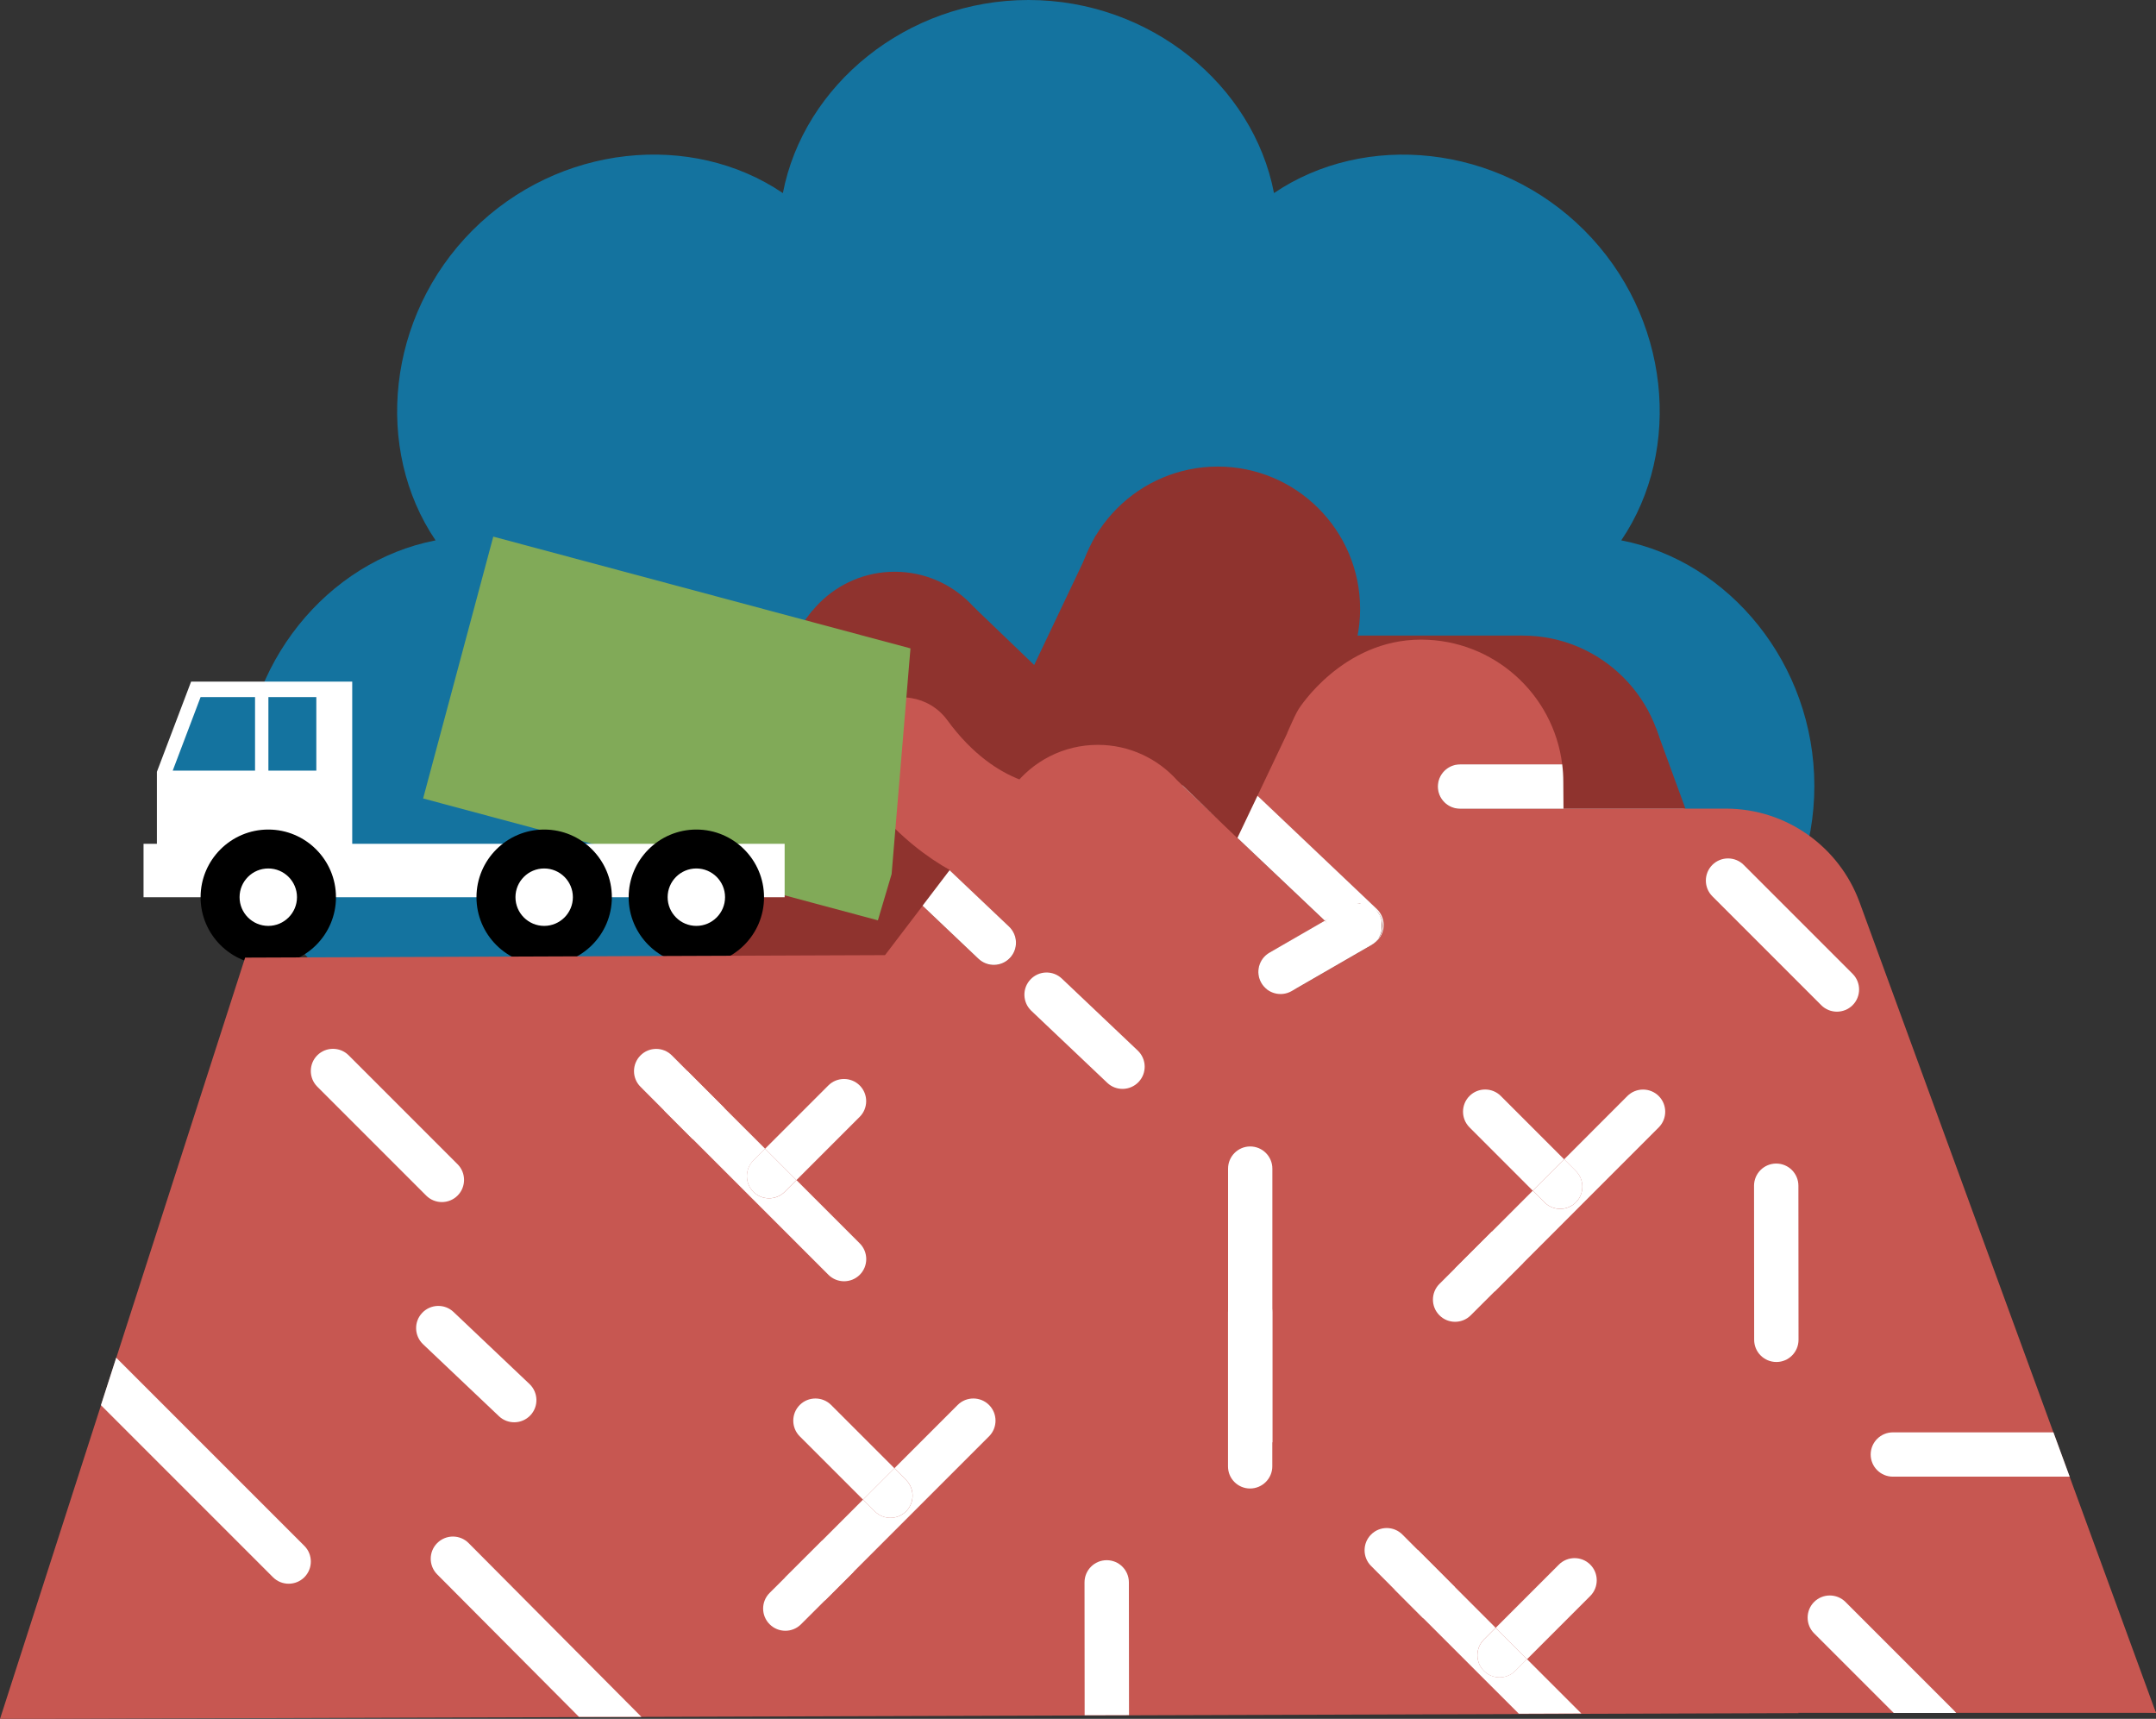<?xml version="1.0" encoding="UTF-8"?>
<svg id="Layer_1" data-name="Layer 1" xmlns="http://www.w3.org/2000/svg" width="356.74" height="284.36" viewBox="0 0 356.74 284.36">
  <rect x="0" y="0" width="356.74" height="284.36" fill="#333333" stroke="none"/>
  <defs>
    <style>
      .cls-1 {
        fill: #14739f;
      }

      .cls-1, .cls-2, .cls-3, .cls-4, .cls-5, .cls-6 {
        fill-rule: evenodd;
        stroke-width: 0px;
      }

      .cls-2 {
        fill: #c75751;
      }

      .cls-3 {
        fill: #fff;
      }

      .cls-4 {
        fill: #81aa58;
      }

      .cls-5 {
        fill: #8f332e;
      }
    </style>
  </defs>
  <path class="cls-1" d="m129.54,31.94c3.43-17.86,20.47-31.94,40.63-31.94s37.2,14.08,40.63,31.94c15.07-10.2,37.06-8.11,51.32,6.14,14.26,14.26,16.35,36.26,6.14,51.32,17.87,3.44,31.95,20.47,31.95,40.63s-14.08,37.2-31.95,40.63H72.07c-17.86-3.43-31.95-20.47-31.95-40.63s14.08-37.19,31.95-40.63c-10.2-15.06-8.11-37.06,6.14-51.32,14.26-14.26,36.26-16.35,51.32-6.14h0Z"/>
  <path class="cls-2" d="m307.39,176.9c-40.53-34.81-75.7-30.75-108.25-7.76l34,114.24h123.6l-49.35-106.49h0Z"/>
  <path class="cls-5" d="m112.81,163.64h176.99l-15.76-43.08-22.22-15.41h-28.94l-7.28-1.53-34.31-14.99-10.17,21.39-9.97-9.57-26.77.62-21.58,28.3v34.27Z"/>
  <path class="cls-5" d="m251.94,105.15c13.01,0,23.56,10.56,23.56,23.55s-10.56,23.55-23.56,23.55-23.55-10.56-23.55-23.55,10.56-23.55,23.55-23.55Z"/>
  <path class="cls-5" d="m201.5,77.19c13,0,23.55,10.56,23.55,23.55s-10.55,23.55-23.55,23.55-23.55-10.56-23.55-23.55,10.55-23.55,23.55-23.55Z"/>
  <path class="cls-5" d="m148.04,94.59c9.72,0,17.61,7.89,17.61,17.61s-7.89,17.61-17.61,17.61-17.61-7.89-17.61-17.61,7.89-17.61,17.61-17.61Z"/>
  <path class="cls-2" d="m174.43,130.13s-9.22.6-17.69-10.99c-2.99-4.09-8.73-4.99-12.81-2-4.09,2.99-4.98,8.73-2,12.81,16.18,22.16,35.34,18.3,35.34,18.3,5.01-.79,8.43-5.48,7.65-10.48-.78-5-5.47-8.43-10.48-7.65h-.01Z"/>
  <path class="cls-4" d="m145.26,152.26l-75.25-20.16,11.61-43.32,69.03,18.49-3.12,37.34-2.27,7.65Z"/>
  <path class="cls-3" d="m23.75,139.6h106.08v8.84H23.75v-8.84Z"/>
  <path class="cls-3" d="m58.28,140.39H25.96v-12.7l5.66-14.92h26.66v27.62Z"/>
  <path class="cls-1" d="m52.34,127.49h-23.76l4.61-12.16h19.15v12.16Z"/>
  <path class="cls-3" d="m115.22,140.46c-4.4,0-7.98,3.57-7.98,7.98s3.58,7.98,7.98,7.98,7.98-3.58,7.98-7.98-3.58-7.98-7.98-7.98Z"/>
  <path class="cls-3" d="m44.39,140.46c-4.4,0-7.98,3.57-7.98,7.98s3.58,7.98,7.98,7.98,7.98-3.58,7.98-7.98-3.58-7.98-7.98-7.98Z"/>
  <path class="cls-3" d="m90.04,140.46c-4.4,0-7.98,3.57-7.98,7.98s3.58,7.98,7.98,7.98,7.98-3.58,7.98-7.98-3.58-7.98-7.98-7.98Z"/>
  <path class="cls-6" d="m90.04,137.24c6.18,0,11.2,5.02,11.2,11.2s-5.02,11.19-11.2,11.19-11.2-5.02-11.2-11.19,5.02-11.2,11.2-11.2Zm0,6.44c-2.62,0-4.75,2.13-4.75,4.75s2.13,4.75,4.75,4.75,4.75-2.13,4.75-4.75-2.13-4.75-4.75-4.75Z"/>
  <path class="cls-6" d="m44.39,137.24c6.18,0,11.2,5.02,11.2,11.2s-5.02,11.19-11.2,11.19-11.2-5.02-11.2-11.19,5.02-11.2,11.2-11.2Zm0,6.44c-2.62,0-4.75,2.13-4.75,4.75s2.13,4.75,4.75,4.75,4.75-2.13,4.75-4.75-2.13-4.75-4.75-4.75Z"/>
  <path class="cls-6" d="m115.22,137.24c6.18,0,11.2,5.02,11.2,11.2s-5.02,11.19-11.2,11.19-11.2-5.02-11.2-11.19,5.02-11.2,11.2-11.2Zm0,6.44c-2.62,0-4.75,2.13-4.75,4.75s2.13,4.75,4.75,4.75,4.75-2.13,4.75-4.75-2.13-4.75-4.75-4.75Z"/>
  <path class="cls-3" d="m42.2,114.64h2.21v14.36h-2.21v-14.36Z"/>
  <path class="cls-2" d="m208.07,131.65l4.88-10.26c.03-.08.05-.17.09-.25.06-.17,1.23-2.76,1.48-3.2.08-.15.17-.31.26-.46.05-.08.1-.15.14-.23,0,0,7.2-11.43,20.19-11.43,12.03,0,21.95,9.02,23.38,20.66h-16.92c-2.03,0-3.67,1.65-3.67,3.67s1.65,3.67,3.67,3.67h36.94c.18,0,.35-.01.52-.04h6.53c10.13,0,18.78,6.42,22.1,15.41.01.04.03.08.05.13l49.03,134.07-50.75-3.88-8.4-99.5c0-2.03-1.65-3.67-3.67-3.67s-3.67,1.65-3.67,3.67l-40.17,12.27,20.53-20.53c1.43-1.43,1.43-3.76,0-5.19-1.43-1.43-3.76-1.43-5.19,0l-10.46,10.47-10.47-10.47c-1.43-1.43-3.75-1.43-5.18,0-1.43,1.43-1.43,3.76,0,5.19l10.46,10.47-10.06,10.07-23.17-10.85c0-2.03-1.64-3.67-3.66-3.67s-3.67,1.65-3.67,3.67l88.39,101.98-297.6.97,40.56-125.96,105.88-.41,6.21-8.15,9.27,8.79c1.47,1.39,3.79,1.33,5.19-.14,1.39-1.47,1.33-3.79-.14-5.19l-9.84-9.33,10.18-13.35c.11-.15.21-.31.33-.46h0s0-.01.01-.02h0c3.22-4.22,8.29-6.94,14-6.94,5.21,0,9.9,2.27,13.13,5.87l.76.74c.12.16.26.32.42.46l5.94,5.64,2.85,2.73v-.02l14.46,13.7-9.16,5.29c-1.76,1.01-2.36,3.26-1.35,5.01,1.01,1.75,3.26,2.35,5.01,1.35l13.22-7.63c.13-.08.26-.16.38-.25.23-.15.44-.33.63-.53,1.4-1.47,1.33-3.79-.14-5.19l-19.73-18.72v-.03Z"/>
  <path class="cls-3" d="m342.46,244.31l-2.69-7.34h-26.56c-2.03,0-3.67,1.63-3.68,3.66,0,2.03,1.64,3.67,3.67,3.67h29.26Z"/>
  <path class="cls-2" d="m170.65,167.23l12.56,11.91c1.47,1.4,3.79,1.33,5.19-.14,1.39-1.47,1.33-3.79-.14-5.19l-12.56-11.91c-1.48-1.4-3.8-1.33-5.19.14-1.4,1.47-1.33,3.79.14,5.19Z"/>
  <path class="cls-2" d="m306.54,161.11l-18.02-18.02c-1.43-1.43-3.76-1.43-5.19,0-1.43,1.43-1.43,3.76,0,5.19l18.02,18.02c1.43,1.43,3.76,1.43,5.19,0,1.43-1.43,1.43-3.76,0-5.19Z"/>
  <path class="cls-3" d="m208.07,131.65l-3.32,6.97,14.46,13.7,4.05-2.34c1.75-1.01,4-.41,5.01,1.35.93,1.62.49,3.66-.96,4.76.23-.15.44-.33.63-.53,1.4-1.47,1.33-3.79-.14-5.19l-19.73-18.72Z"/>
  <path class="cls-3" d="m195.54,129.81c.12.16.26.32.42.46l5.94,5.64-6.36-6.1h0Z"/>
  <path class="cls-3" d="m240.74,209.87l6.59,3.79,27.13-27.14c1.43-1.43,1.43-3.76,0-5.19-1.43-1.43-3.76-1.43-5.19,0l-10.46,10.47,1.94,1.94c1.43,1.43,1.43,3.76,0,5.19-1.43,1.43-3.76,1.43-5.19,0l-1.94-1.94-12.88,12.88Z"/>
  <path class="cls-3" d="m252.04,208.94l-5.18-5.19-8.68,8.66c-1.44,1.43-1.44,3.76-.01,5.19,1.43,1.44,3.76,1.44,5.19,0l8.68-8.66Z"/>
  <path class="cls-3" d="m253.61,196.98l5.19-5.19-10.47-10.47c-1.43-1.43-3.75-1.43-5.18,0-1.43,1.43-1.43,3.76,0,5.19l10.46,10.47Z"/>
  <path class="cls-3" d="m256.21,178.26l-1.26-1.26,1.26,1.26Z"/>
  <path class="cls-3" d="m258.81,191.79l-5.19,5.19,1.94,1.94c.72.72,1.66,1.07,2.6,1.07h.04c.92-.01,1.84-.37,2.55-1.07,1.43-1.43,1.43-3.76,0-5.19l-1.94-1.94Z"/>
  <path class="cls-3" d="m129.92,260.98l6.59,3.79,27.14-27.14c1.43-1.43,1.43-3.76,0-5.19s-3.76-1.43-5.19,0l-10.47,10.47,1.94,1.94c1.43,1.43,1.43,3.76,0,5.19s-3.76,1.43-5.19,0l-1.94-1.94-12.88,12.88Z"/>
  <path class="cls-3" d="m141.22,260.06l-5.18-5.19-8.69,8.66c-1.44,1.43-1.44,3.76,0,5.19,1.43,1.43,3.76,1.44,5.19,0l8.68-8.66Z"/>
  <path class="cls-3" d="m142.8,248.1l5.19-5.19-10.47-10.47c-1.43-1.43-3.76-1.43-5.19,0s-1.43,3.76,0,5.19l10.47,10.47Z"/>
  <path class="cls-3" d="m147.99,242.91l-5.19,5.19,1.94,1.94c.72.71,1.65,1.07,2.59,1.07h.04c.92-.01,1.84-.37,2.55-1.07,1.43-1.43,1.43-3.76,0-5.19l-1.94-1.94Z"/>
  <path class="cls-3" d="m113.71,177.17l-3.78,6.59,27.14,27.14c1.43,1.43,3.76,1.43,5.19,0,1.43-1.43,1.43-3.76,0-5.19l-10.47-10.47-1.94,1.94c-1.43,1.43-3.76,1.43-5.19,0-1.43-1.43-1.43-3.76,0-5.19l1.94-1.94-12.89-12.88Z"/>
  <path class="cls-3" d="m114.64,188.47l5.19-5.18-8.66-8.68c-1.43-1.44-3.76-1.44-5.19,0-1.43,1.43-1.44,3.76,0,5.19l8.66,8.69Z"/>
  <path class="cls-3" d="m126.59,190.05l5.19,5.19,10.47-10.47c1.43-1.43,1.43-3.76,0-5.19-1.43-1.43-3.76-1.43-5.19,0l-10.47,10.47Z"/>
  <path class="cls-3" d="m131.78,195.24l-5.19-5.19-1.94,1.94c-.71.71-1.07,1.65-1.07,2.59v.04c.01.93.37,1.84,1.07,2.55,1.43,1.43,3.76,1.43,5.19,0l1.94-1.94Z"/>
  <path class="cls-3" d="m234.59,256.43l-3.79,6.59,20.51,20.5,10.34-.04-8.99-8.99-1.94,1.94c-1.43,1.43-3.76,1.43-5.19,0-1.43-1.43-1.43-3.76,0-5.19l1.94-1.94-12.88-12.89h0Z"/>
  <path class="cls-3" d="m235.51,267.74l5.2-5.18-8.66-8.68c-1.43-1.44-3.76-1.44-5.19,0-1.43,1.43-1.43,3.76,0,5.19l8.65,8.68Z"/>
  <path class="cls-3" d="m247.47,269.32l5.19,5.19,10.47-10.47c1.43-1.43,1.43-3.76,0-5.19-1.43-1.43-3.76-1.43-5.19,0l-10.47,10.47Z"/>
  <path class="cls-3" d="m252.66,274.51l-5.19-5.19-1.94,1.94c-.71.71-1.07,1.65-1.07,2.59v.04c.01.93.37,1.84,1.07,2.55,1.43,1.43,3.76,1.43,5.19,0l1.94-1.94Z"/>
  <path class="cls-3" d="m203.19,238.62h7.34v-45.28c0-2.03-1.65-3.67-3.67-3.67s-3.66,1.65-3.66,3.67v45.28h-.01Z"/>
  <path class="cls-3" d="m210.52,242.59v-25.5c.01-2.03-1.63-3.67-3.66-3.67s-3.66,1.64-3.67,3.67v25.5c-.01,2.03,1.63,3.67,3.65,3.67s3.68-1.64,3.68-3.67Z"/>
  <path class="cls-3" d="m19.23,224.62l-2.53,7.85,28.47,28.47c1.43,1.43,3.76,1.43,5.19,0s1.43-3.76,0-5.19l-31.12-31.12h0Z"/>
  <path class="cls-3" d="m95.79,284.04h10.34s-28.59-28.75-28.59-28.75c-1.43-1.44-3.75-1.44-5.19-.01-1.44,1.43-1.44,3.75-.01,5.19l23.46,23.57Z"/>
  <path class="cls-3" d="m306.54,161.11l-18.02-18.02c-1.43-1.43-3.76-1.43-5.19,0-1.43,1.43-1.43,3.76,0,5.19l18.02,18.02c1.43,1.43,3.76,1.43,5.19,0,1.43-1.43,1.43-3.76,0-5.19Z"/>
  <path class="cls-3" d="m323.38,283.05l-18.02-18.02c-1.43-1.43-3.76-1.43-5.19,0-1.43,1.43-1.43,3.76,0,5.19l13.17,13.17h10.34s-.19-.22-.3-.33Z"/>
  <path class="cls-3" d="m75.71,192.61l-18.02-18.02c-1.43-1.43-3.76-1.43-5.19,0-1.43,1.43-1.43,3.76,0,5.19l18.02,18.02c1.43,1.43,3.76,1.43,5.19,0,1.43-1.43,1.43-3.76,0-5.19Z"/>
  <path class="cls-3" d="m297.59,221.66l-.02-25.49c0-2.03-1.64-3.67-3.67-3.67s-3.67,1.65-3.67,3.67l.02,25.49c0,2.03,1.65,3.67,3.68,3.67s3.66-1.65,3.66-3.67Z"/>
  <path class="cls-3" d="m179.47,283.77l7.34-.02-.02-21.96c0-2.03-1.64-3.67-3.67-3.67s-3.67,1.65-3.67,3.67l.02,21.97Z"/>
  <path class="cls-3" d="m258.49,126.47c.12.95.18,1.91.18,2.9l.03,4.4h20.34c-.17.02-.35.03-.52.03h-36.94c-2.03,0-3.67-1.65-3.67-3.67s1.65-3.67,3.67-3.67h16.92-.01Z"/>
  <path class="cls-3" d="m157.12,143.97l-4.47,5.87,9.26,8.79c1.48,1.39,3.8,1.33,5.19-.14,1.4-1.47,1.33-3.79-.14-5.19l-9.84-9.33Z"/>
  <path class="cls-3" d="m170.65,167.23l12.56,11.91c1.47,1.4,3.79,1.33,5.19-.14,1.39-1.47,1.33-3.79-.14-5.19l-12.56-11.91c-1.48-1.4-3.8-1.33-5.19.14-1.4,1.47-1.33,3.79.14,5.19Z"/>
  <path class="cls-3" d="m70,222.39l12.56,11.91c1.47,1.39,3.79,1.33,5.19-.14,1.4-1.47,1.33-3.79-.14-5.19l-12.56-11.91c-1.47-1.4-3.79-1.33-5.19.14-1.4,1.47-1.33,3.79.14,5.19Z"/>
  <path class="cls-3" d="m219.21,152.32l-9.16,5.29c-1.76,1.01-2.36,3.26-1.35,5.01,1.01,1.75,3.26,2.35,5.01,1.35l13.22-7.63c.13-.08.26-.16.38-.25-1.39.93-3.29.81-4.55-.39l-3.55-3.36h0Z"/>
  <path class="cls-3" d="m227.35,156.06l-.04.03s.02-.02.03-.03h.01Z"/>
  <path class="cls-3" d="m227.97,155.44c-.09.11-.19.22-.29.32-.1.1-.21.2-.33.29.24-.18.44-.39.63-.62h-.01Z"/>
  <path class="cls-3" d="m228.07,155.31s-.03.04-.05.06c0,.02-.04.04-.05.06.04-.04.06-.09.1-.13Z"/>
  <path class="cls-3" d="m228.08,155.3h-.01s.02-.02.02-.02v.02Z"/>
  <path class="cls-3" d="m228.1,155.26h0s.02-.01.02-.01h-.02Z"/>
  <path class="cls-3" d="m228.12,155.23h0s.02-.01.02-.01h-.02Z"/>
  <path class="cls-3" d="m228.15,155.2h0s.01-.01.01-.01h-.01Z"/>
  <path class="cls-3" d="m228.17,155.15h0s.01,0,.01,0h-.01Z"/>
  <path class="cls-3" d="m228.2,155.12h-.01s.02,0,.02,0h-.01Z"/>
  <path class="cls-3" d="m228.22,155.08h0s.01-.01.01-.01h-.01Z"/>
  <path class="cls-3" d="m228.24,155.04v.02-.03s0,0,0,0Z"/>
  <path class="cls-3" d="m228.27,155.01v.02s0-.03,0-.03h0Z"/>
  <path class="cls-3" d="m228.35,154.86s-.02.05-.04.07c-.01.02-.02.04-.03.07.03-.04.05-.09.08-.13h-.01Z"/>
  <path class="cls-3" d="m228.36,154.85h-.01v-.03s.01.03.01.03Z"/>
  <path class="cls-3" d="m228.38,154.81h-.01s.01-.02.01-.02v.02Z"/>
  <path class="cls-3" d="m228.39,154.77h0s.01-.01.01-.01h-.01Z"/>
  <path class="cls-3" d="m228.41,154.73h-.01s.02-.01.02-.01h-.01Z"/>
  <path class="cls-3" d="m228.45,154.65h-.01s.01,0,.01,0h0Z"/>
  <path class="cls-3" d="m228.47,154.61h-.01s.01-.01.01-.01h0Z"/>
  <path class="cls-3" d="m228.48,154.57h-.01s.02,0,.02,0h-.01Z"/>
  <path class="cls-3" d="m228.5,154.53v.02s0-.03,0-.03h0Z"/>
  <path class="cls-3" d="m228.56,154.38s-.01.05-.03.07c-.01.02-.01.04-.03.07.02-.04.04-.09.05-.13h.01Z"/>
  <path class="cls-3" d="m228.56,154.36h0s.01-.02.01-.02v.02Z"/>
  <path class="cls-3" d="m228.57,154.32h0s.01-.01.01-.01h-.01Z"/>
  <path class="cls-3" d="m228.6,154.24h0s.01-.01.01-.01h-.01Z"/>
  <path class="cls-3" d="m228.63,154.15h-.01s.01,0,.01,0h0Z"/>
  <path class="cls-3" d="m228.65,154.07v.02s0-.03,0-.03h0Z"/>
  <path class="cls-3" d="m228.67,153.98v.02s0-.02,0-.02Z"/>
  <path class="cls-3" d="m228.68,153.94v.04s0-.04,0-.04v-.04s0,.04,0,.04Z"/>
  <path class="cls-3" d="m228.74,153.59h-.01s.01,0,.01,0h0Z"/>
  <path class="cls-3" d="m228.73,152.71h.01s-.01-.01-.01-.01h0Z"/>
  <path class="cls-3" d="m228.73,152.62h0s-.01-.02-.01-.02v.02Z"/>
  <path class="cls-3" d="m228.69,152.4v.04-.04h-.01.01Z"/>
  <path class="cls-3" d="m228.66,152.31s.02.05.02.08v-.04l-.02-.04h0Z"/>
  <path class="cls-3" d="m228.66,152.28v.04-.04h-.01.01Z"/>
  <path class="cls-3" d="m228.65,152.24v.04-.04h-.01.01Z"/>
  <path class="cls-3" d="m228.64,152.2v.04-.04h0,0Z"/>
  <path class="cls-3" d="m228.62,152.11v.04l-.02-.04h.02Z"/>
  <path class="cls-3" d="m228.61,152.09v.02s-.01-.04-.01-.04h.01Z"/>
  <path class="cls-3" d="m228.59,152.03v.04l-.02-.04h.02Z"/>
  <path class="cls-3" d="m228.57,151.99v.04-.03s0,0,0,0Z"/>
  <path class="cls-3" d="m228.56,151.96h0v.03-.04s0,0,0,0Z"/>
  <path class="cls-3" d="m228.55,151.92h0v.03l-.02-.04h.02Z"/>
  <path class="cls-3" d="m228.53,151.87v.04-.04s0,0,0,0Z"/>
  <path class="cls-3" d="m228.5,151.79s.02.05.03.08v-.03s-.03-.04-.03-.04h0Z"/>
  <path class="cls-3" d="m228.48,151.75s0,.01.01.02c0,0,0,.01.01.02l-.02-.04h0Z"/>
  <path class="cls-3" d="m228.47,151.72s0,.01.01.01h0s-.01-.02-.01-.02h0Z"/>
  <path class="cls-3" d="m228.45,151.68s0,.01.01.01c0,0,0,.01.01.01l-.02-.03h0Z"/>
  <path class="cls-3" d="m228.43,151.63s0,.01.01.01c0,0,0,.01.01.01l-.02-.04h0Z"/>
  <path class="cls-3" d="m228.41,151.6s0,.01.01.02c0,0,0,.01.01.02l-.02-.04h0Z"/>
  <path class="cls-3" d="m228.4,151.58h.01s-.01-.02-.01-.02v.02Z"/>
  <path class="cls-3" d="m228.38,151.52v.02s0,.01,0,.02l-.02-.03h.01Z"/>
  <path class="cls-3" d="m228.36,151.48h0s0,.03.01.03v-.03s-.01,0-.01,0Z"/>
  <path class="cls-3" d="m228.34,151.45s0,.01.01.01c0,0,0,.01.01.01l-.03-.04h.01Z"/>
  <path class="cls-3" d="m228.32,151.4s0,.01.01.01h0s-.02-.02-.02-.02h.01Z"/>
  <path class="cls-3" d="m228.29,151.37s0,.01.01.01c0,0,0,.01.01.01l-.02-.03h0Z"/>
  <path class="cls-3" d="m228.29,151.36l-.02-.04.02.02h0Z"/>
  <path class="cls-3" d="m228.1,155.27h-.01s.01,0,.01,0Z"/>
  <path class="cls-3" d="m228.14,155.21h0s.01,0,.01,0h-.01Z"/>
  <path class="cls-3" d="m228.17,155.17h-.01s.01,0,.01,0h0Z"/>
  <path class="cls-3" d="m228.19,155.14h-.01s.01,0,.01,0h0Z"/>
  <path class="cls-3" d="m228.21,155.1h0s.01,0,.01,0h-.01Z"/>
  <path class="cls-3" d="m228.23,155.07h.01s-.01,0-.01,0Z"/>
  <path class="cls-3" d="m228.25,155.03h.01s-.01,0-.01,0Z"/>
  <path class="cls-3" d="m228.37,154.82h-.01s.01,0,.01,0Z"/>
  <path class="cls-3" d="m228.38,154.78h0s0,0,0,0h0Z"/>
  <path class="cls-3" d="m228.42,154.71h0s.01,0,.01,0h-.01Z"/>
  <path class="cls-3" d="m228.44,154.67h-.01s.01,0,.01,0h0Z"/>
  <path class="cls-3" d="m228.45,154.63h0s.01,0,.01,0h-.01Z"/>
  <path class="cls-3" d="m228.48,154.6h-.01.01s0,0,0,0Z"/>
  <path class="cls-3" d="m228.59,154.29h-.01s.01,0,.01,0Z"/>
  <path class="cls-3" d="m228.6,154.26h-.01s.01,0,.01,0h0Z"/>
  <path class="cls-3" d="m228.61,154.21h0s.01,0,.01,0h-.01Z"/>
  <path class="cls-3" d="m228.63,154.14h0s0,0,0,0h0Z"/>
  <path class="cls-3" d="m228.65,154.06h.01s-.01,0-.01,0Z"/>
  <path class="cls-3" d="m228.7,153.86h-.01s.01,0,.01,0h0Z"/>
  <path class="cls-3" d="m228.71,153.82h-.01s.01,0,.01,0h0Z"/>
  <path class="cls-3" d="m228.72,153.74h-.01s.01,0,.01,0h0Z"/>
  <path class="cls-3" d="m228.73,153.7h-.01s.01-.01.01-.01h0Z"/>
  <path class="cls-3" d="m228.75,153.54h-.01v-.02s.01.02.01.02Z"/>
  <path class="cls-3" d="m228.74,152.76v.02s0-.03,0-.03h0Z"/>
  <path class="cls-3" d="m228.64,152.23h.01s-.01,0-.01,0Z"/>
  <path class="cls-3" d="m228.33,151.45h.01-.01s0,0,0,0Z"/>
  <path class="cls-3" d="m225.18,149.12l-.09.37c-.65,0-1.56-.38-2.12-.06l-3.76,2.9,3.38,4.11c1.27,1.2,3.34.57,4.73-.35l.03-.03c.24-.18.44-.39.63-.62.03-.04.06-.08.1-.13l.02-.03.02-.04v-.04h.02v-.04s.01-.01.01-.01l.02-.02h0s.02-.04.02-.04h0s.03-.04.03-.04v-.04s.02-.04.02-.04c.03-.05.05-.09.08-.14v-.04s.03-.04.03-.04h0s.02-.04.02-.04h0s.02-.04.02-.04h0s.01-.04.01-.04h0s.02-.04.02-.04h0s.01-.04.01-.04h0s.02-.04.02-.04h0s.01-.04.01-.04c.02-.06.04-.1.05-.15v-.04s0-.01,0-.01v-.03s.01-.01.01-.01l.02-.03h0s.01-.04.01-.04h0s.01-.04.01-.04h0s.02-.04.02-.04h0s.01-.03.01-.03h0s.02-.04.02-.04h0v-.04h0s.01-.04.01-.04v-.04s0-.04,0-.04h0v-.03h.01v-.06s.01-.02.01-.02v-.9h0v-.05h0v-.31h0v-.03h-.01v-.04h-.01v-.04h0v-.04l-.02-.03v-.08s-.02-.04-.02-.04v-.04s-.02-.04-.02-.04v-.04s-.03-.04-.03-.04v-.04s-.03-.04-.03-.04v-.04s-.02-.04-.02-.04l-.02-.04v-.04s-.03-.04-.03-.04v-.04s-.02-.04-.02-.04l-.02-.04v-.04s-.03-.04-.03-.04l-.02-.04v-.04s-.03-.04-.03-.04l-.02-.04-.02-.04-.03-.04c-.67-1.16-1.84-2.19-3.09-2.2h.01Z"/>
</svg>